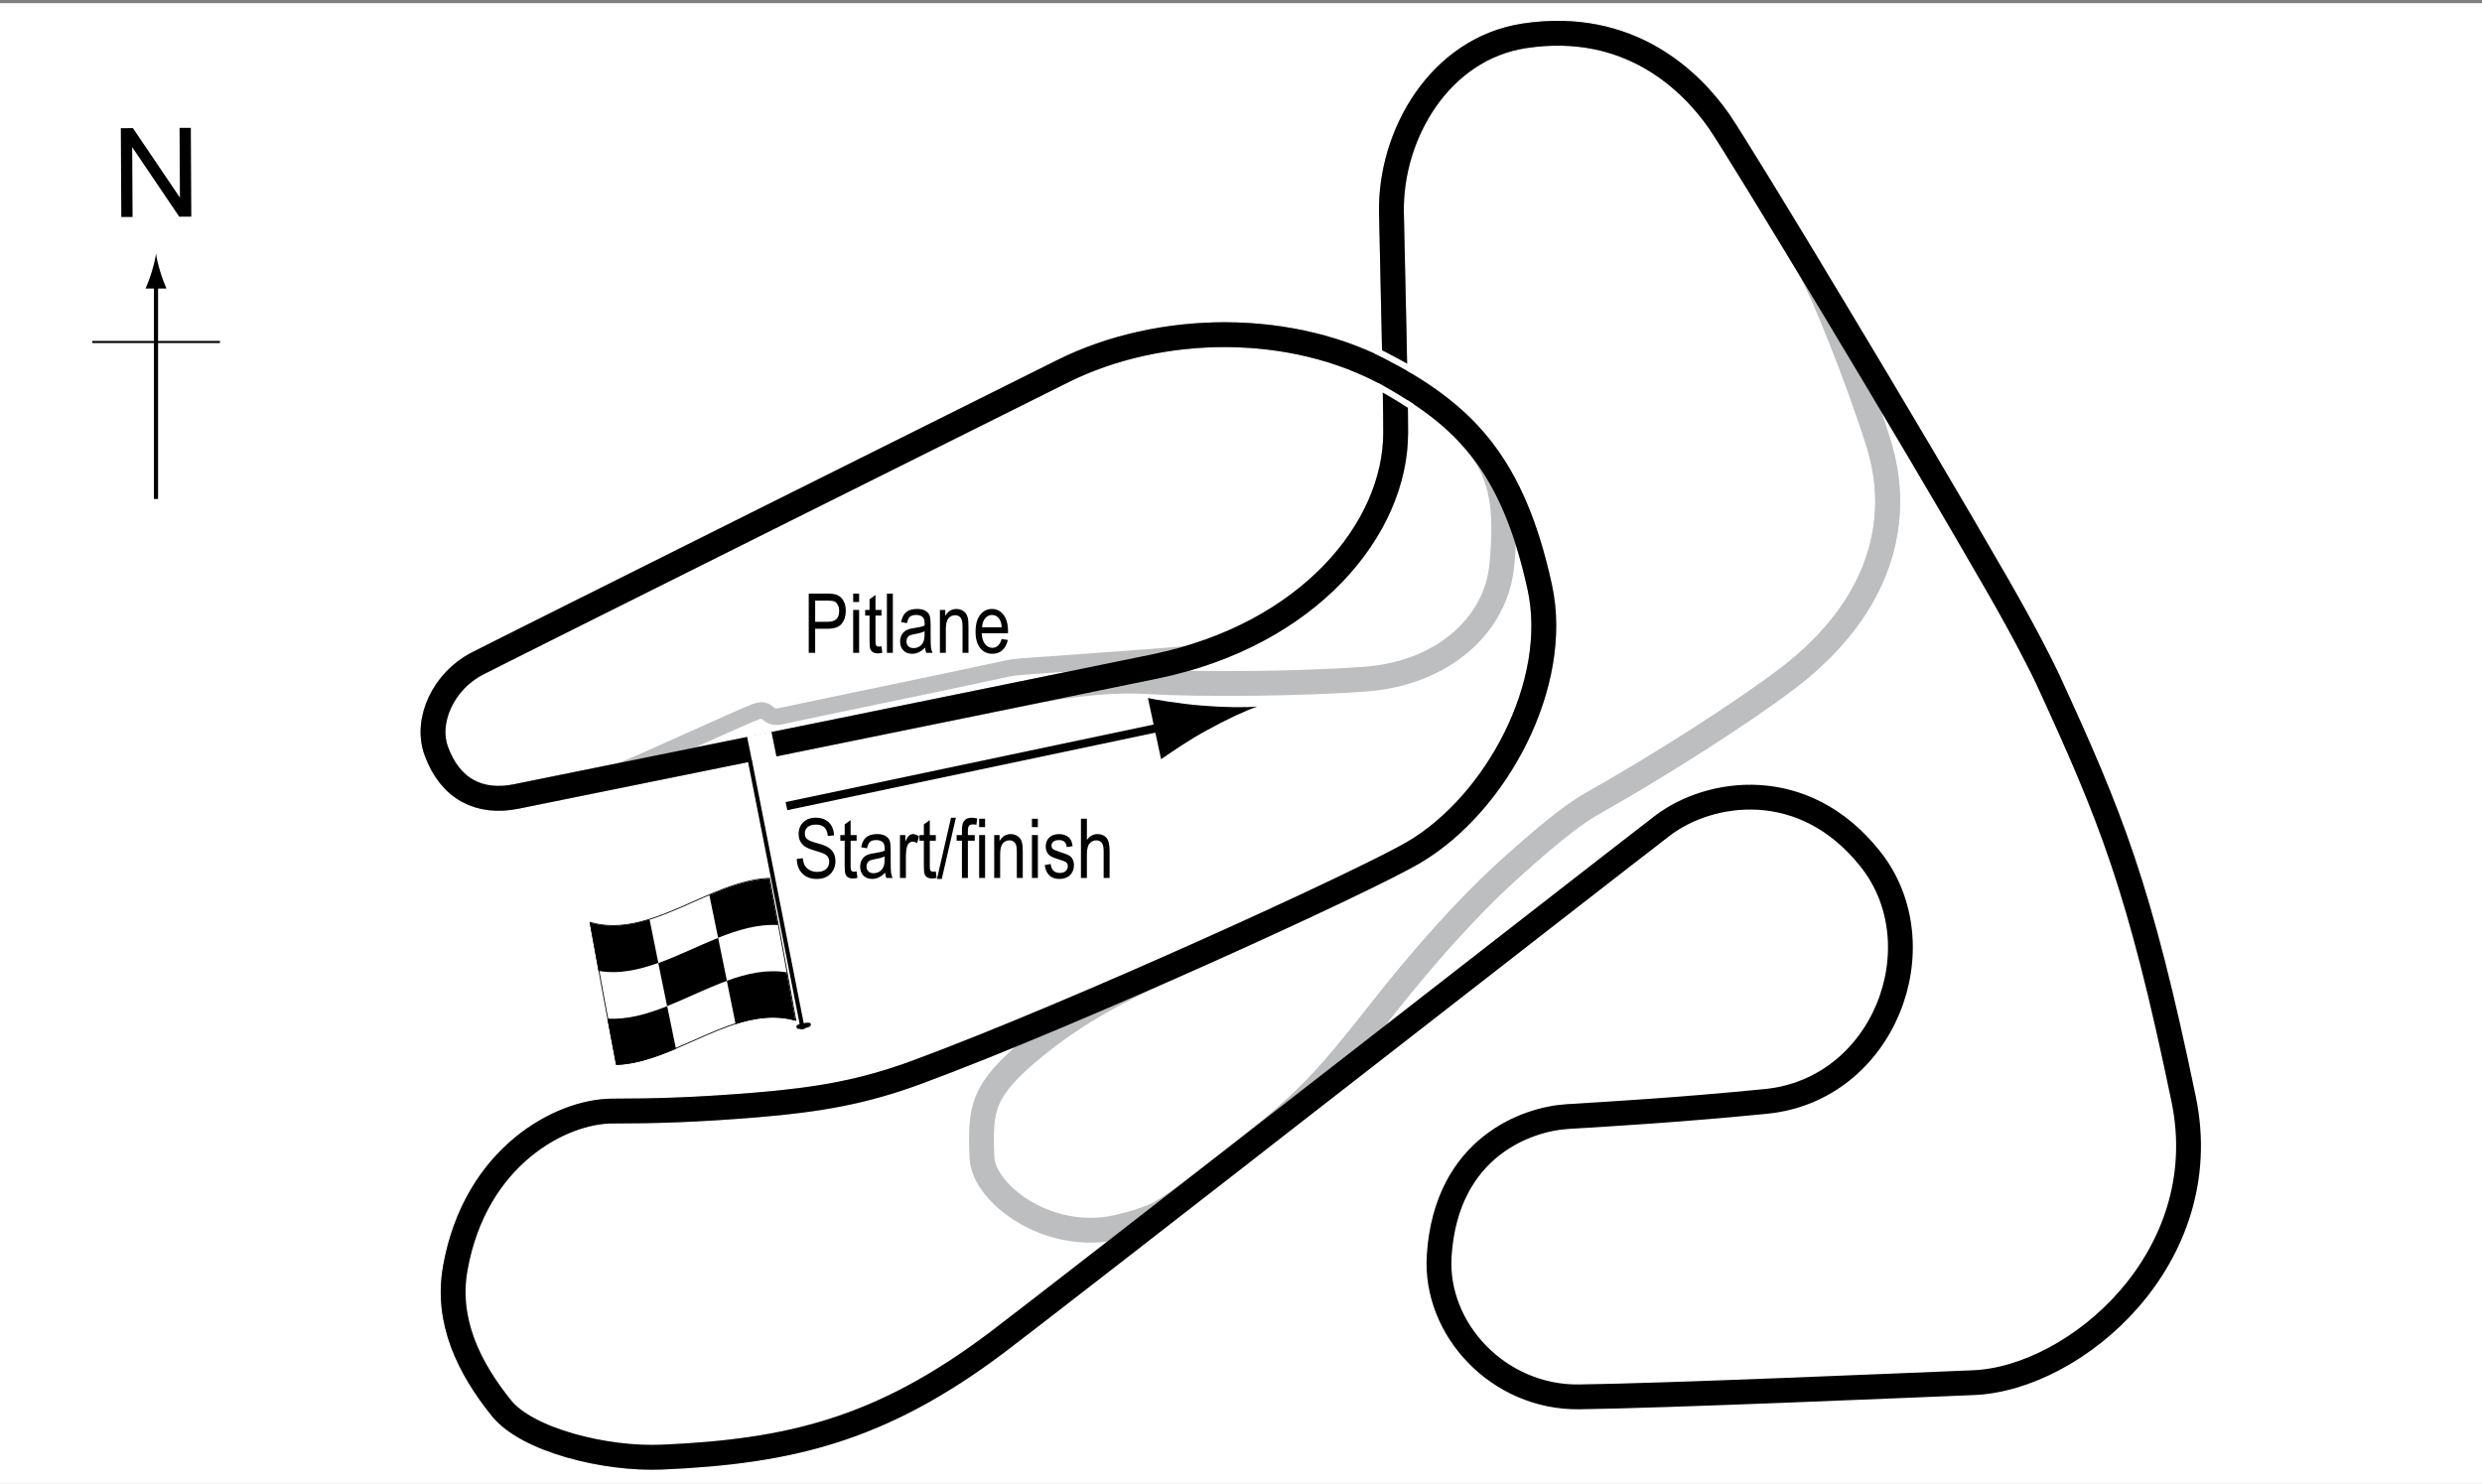 <?xml version="1.0" encoding="UTF-8"?> <svg xmlns="http://www.w3.org/2000/svg" xmlns:xlink="http://www.w3.org/1999/xlink" version="1.1" x="0px" y="0px" width="300px" height="179.387px" viewBox="0 0 300 179.387" xml:space="preserve"><rect x="0" y="0" width="300" height="179.387" fill="#808080" stroke="none"/> <g id="Background"> <rect x="-1.393" y="0.382" fill="#FFFFFF" width="303.067" height="180.989"></rect> </g> <g id="Pitlane"> <path fill="none" stroke="#BCBEC0" stroke-width="2" d="M146.61,78.586c-0.975,0.333-3.291,0.544-6.333,0.771 c-3.353,0.25-11.667,0.875-15.333,1.125c-2.507,0.171-2.542,0.188-4.333,0.583c-4.13,0.913-24.229,5.063-26.167,5.5 s-1.354-1.188-3.167-0.5s-12.583,5.646-15.667,6.917c-2.533,1.044-3.938,1.438-5.542,1.729"></path> </g> <g id="Circuit_No2"> <path fill="none" stroke="#BCBEC0" stroke-width="3" d="M57.672,80.232c4.125-2.125,65.832-32.898,70.813-35.375 c11.688-5.813,27.717-6.082,39.5,0.5c9.063,5.063,14.875,10.75,18.125,25.625c2.556,11.699-5.25,26.125-15.125,32 c-3.269,1.945-15.261,7.628-28.599,13.539c-5.429,2.406-11.425,5.189-17.359,10.044c-6.417,5.25-6.583,7.458-6.333,13.417 c0.178,4.24,7.917,10.292,16.375,8.375c2.297-0.521,3.25-0.917,4.417-1.375c1.852-0.728,7.105-4.903,9.703-6.924 c9.099-7.077,11.045-9.398,18.089-18.326c7.167-9.083,12.426-14.173,15.042-16.542c5.708-5.167,8.376-7.069,10.333-8.167 c7.875-4.417,18.129-10.98,23.461-15.053c11.331-8.655,13.863-19.194,10.914-28.488c-2.75-8.667-6.926-18.807-8.316-21.107 c-5.488-9.08-9.859-16.18-10.934-17.726c-3.299-4.742-10.75-12.25-23.51-10.319c-10.243,1.55-16.288,11.958-16.082,21.443 s0.508,21.876,0.508,26.542c0,11.583-10.467,24.402-29.083,28.25c-14.917,3.083-71.949,14.669-77.25,15.729 c-4.375,0.875-7.938-0.875-9.625-5.5C51.373,87.061,53.648,82.305,57.672,80.232z"></path> </g> <g id="Circuit_No1"> <path fill="none" stroke="#BCBEC0" stroke-width="3" d="M57.672,80.232c4.125-2.125,65.832-32.898,70.813-35.375 c11.688-5.813,27.717-6.082,39.5,0.5c3.991,2.229,7.353,4.581,10.142,7.784c3.544,4.07,4.029,8.42,3.4,15.174 c-0.667,7.167-7.037,13.108-16.604,13.792c-7.875,0.563-19.563,0.688-26.313,0.292c-3.552-0.208-8.267,0.071-15.151,1.477 c-22.587,4.612-57.037,11.607-61.099,12.419c-4.375,0.875-7.938-0.875-9.625-5.5C51.373,87.061,53.648,82.305,57.672,80.232z"></path> </g> <g id="Circuit_No3"> <path fill="none" stroke="#BCBEC0" stroke-width="3" d="M57.672,80.232c4.125-2.125,65.832-32.898,70.813-35.375 c11.688-5.813,27.717-6.082,39.5,0.5c9.063,5.063,14.875,10.75,18.125,25.625c2.556,11.699-5.25,26.125-15.125,32 c-5.956,3.543-40.875,19.5-60.125,26.625c-6.483,2.399-11.911,3.34-19.333,3.958s-12.5,0.75-17.5,0.75c-6.167,0-16.583,5.417-19,19 c-1.137,6.389,1.658,12.035,5.583,16.917c3.083,3.834,12.492,6.217,19.417,5.917c15.417-0.667,26.412-3.309,40.333-13.75 c2.378-1.784,14.583-11.261,28.828-22.341c9.099-7.077,11.045-9.398,18.089-18.326c7.167-9.083,12.426-14.173,15.042-16.542 c5.708-5.167,8.376-7.069,10.333-8.167c7.875-4.417,18.129-10.98,23.461-15.053c11.331-8.655,13.863-19.194,10.914-28.488 c-2.75-8.667-6.926-18.807-8.316-21.107c-5.488-9.08-9.859-16.18-10.934-17.726c-3.299-4.742-10.75-12.25-23.51-10.319 c-10.243,1.55-16.288,11.958-16.082,21.443s0.508,21.876,0.508,26.542c0,11.583-10.467,24.402-29.083,28.25 c-14.917,3.083-71.949,14.669-77.25,15.729c-4.375,0.875-7.938-0.875-9.625-5.5C51.373,87.061,53.648,82.305,57.672,80.232z"></path> </g> <g id="Circuit_No5"> <path fill="none" stroke="#000000" stroke-width="3" d="M57.672,80.232c4.125-2.125,65.832-32.898,70.813-35.375 c11.688-5.813,27.717-6.082,39.5,0.5c9.063,5.063,14.875,10.75,18.125,25.625c2.556,11.699-5.25,26.125-15.125,32 c-5.956,3.543-40.875,19.5-60.125,26.625c-6.483,2.399-11.911,3.34-19.333,3.958s-12.5,0.75-17.5,0.75c-6.167,0-16.583,5.417-19,19 c-1.137,6.389,1.658,12.035,5.583,16.917c3.083,3.834,12.492,6.217,19.417,5.917c15.417-0.667,26.412-3.309,40.333-13.75 c6-4.5,74.554-57.974,80.583-62.583c5.636-4.309,17.084-6.167,25.167,4.083c8.205,10.405,1.667,27.833-12.667,29.25 c-10.331,1.021-18.583,1.5-24,1.833c-4.805,0.295-14.611,3.638-15.485,16.771c-0.598,8.979,7.217,17.238,16.907,17.113 c10.412-0.134,39.053-1.368,47.662-1.717c12.333-0.5,29.389-15.069,25.416-34.25c-5.333-25.75-8.833-34.25-16.416-50.75 c-0.605-1.316-2.661-5.431-6-11.25c-10.696-18.641-31.236-52.636-33.75-56.25c-3.299-4.742-10.75-12.25-23.51-10.319 c-10.243,1.55-16.288,11.958-16.082,21.443s0.508,21.876,0.508,26.542c0,11.583-10.467,24.402-29.083,28.25 c-14.917,3.083-71.949,14.669-77.25,15.729c-4.375,0.875-7.938-0.875-9.625-5.5C51.373,87.061,53.648,82.305,57.672,80.232z"></path> </g> <g id="Bridge"> <path fill="none" stroke="#FFFFFF" stroke-width="0.75" d="M166.344,42.419c0.844,0.391,4,2.078,4.5,2.422"></path> <path fill="none" stroke="#FFFFFF" stroke-width="0.75" d="M166.391,46.638c0.844,0.391,3.25,1.844,4.266,2.531"></path> </g> <g id="Startline"> <line fill="none" stroke="#FFFFFF" stroke-width="3" x1="91.766" y1="88.732" x2="92.391" y2="91.826"></line> </g> <g id="Flag"> <g> <g> <path fill="#FFFFFF" stroke="#000000" stroke-width="0.1" d="M71.328,111.506c7.229,2.097,14.459-5.062,21.689-5.333 c1.061,5.56,2.121,11.269,3.182,17.176c-7.23-2.099-14.46,5.061-21.691,5.33C73.447,123.12,72.388,117.413,71.328,111.506z"></path> <path d="M87.853,118.566c2.411-0.879,4.821-1.419,7.231-1.022c0.354,1.925,0.707,3.871,1.06,5.838 c-2.41-0.685-4.82-0.345-7.23,0.421C88.561,122.049,88.207,120.304,87.853,118.566z"></path> <path d="M85.738,108.208c2.411-1.025,4.821-1.887,7.231-1.986c0.354,1.852,0.707,3.72,1.06,5.606 c-2.411-0.136-4.821,0.577-7.231,1.541C86.445,111.643,86.092,109.923,85.738,108.208z"></path> <path d="M79.57,116.428c2.411-0.869,4.821-2.084,7.231-3.048c0.354,1.725,0.707,3.456,1.061,5.194 c-2.41,0.877-4.821,2.093-7.231,3.051C80.278,119.898,79.924,118.167,79.57,116.428z"></path> <path d="M71.281,111.521c2.411,0.713,4.822,0.393,7.233-0.362c0.354,1.755,0.707,3.501,1.06,5.24 c-2.411,0.87-4.822,1.393-7.233,0.97C71.988,115.44,71.635,113.492,71.281,111.521z"></path> <path d="M73.411,123.136c2.411,0.156,4.821-0.545,7.232-1.504c0.354,1.726,0.707,3.446,1.061,5.163 c-2.411,1.021-4.822,1.871-7.232,1.952C74.118,126.893,73.765,125.023,73.411,123.136z"></path> </g> </g> <line fill="#FFFFFF" stroke="#000000" stroke-width="0.5" x1="97.032" y1="124.419" x2="90.642" y2="91.953"></line> <path d="M96.268,124.163c-0.034-0.171,0.012-0.302,0.792-0.457c0.777-0.152,0.91-0.057,0.948,0.114 c0.031,0.173-0.048,0.354-0.829,0.506C96.403,124.48,96.3,124.336,96.268,124.163z"></path> <g> <line fill="none" stroke="#000000" x1="95.06" y1="97.452" x2="142.029" y2="87.555"></line> <path d="M145.814,88.314c-2.268,1.25-3.699,2.264-5.475,3.463l-1.589-7.396c0.766,0.182,3.833,0.699,6.415,0.909 c2.763,0.227,5.234,0.258,6.799,0.124C150.48,85.933,148.239,86.974,145.814,88.314z"></path> </g> </g> <g id="North"> <g> <g> <g> <line fill="none" stroke="#000000" stroke-width="0.5" x1="18.855" y1="60.318" x2="18.855" y2="34.035"></line> <path d="M18.343,32.854c-0.25,0.827-0.479,1.364-0.746,2.027h2.522c-0.113-0.237-0.496-1.2-0.746-2.027 c-0.268-0.885-0.45-1.687-0.516-2.207C18.793,31.167,18.61,31.969,18.343,32.854z"></path> </g> </g> </g> <line fill="none" stroke="#000000" stroke-width="0.25" x1="11.15" y1="41.343" x2="26.586" y2="41.343"></line> <g> <path d="M14.662,26.234l-0.057-10.737l1.458-0.008l5.685,8.4l-0.045-8.43l1.362-0.007l0.057,10.737l-1.458,0.008l-5.685-8.407 l0.045,8.438L14.662,26.234z"></path> </g> </g> <g id="Labels"> <g> <path d="M97.752,78.92v-7.158h2.212c0.521,0,0.905,0.045,1.152,0.137c0.339,0.124,0.608,0.353,0.811,0.688 s0.303,0.747,0.303,1.235c0,0.645-0.164,1.17-0.493,1.577s-0.896,0.61-1.704,0.61h-1.504v2.91H97.752z M98.529,75.166h1.519 c0.479,0,0.828-0.108,1.05-0.325s0.332-0.543,0.332-0.979c0-0.283-0.055-0.526-0.163-0.728c-0.109-0.202-0.241-0.34-0.396-0.415 c-0.154-0.075-0.434-0.112-0.837-0.112h-1.504V75.166z"></path> <path d="M103.124,72.773v-1.011h0.718v1.011H103.124z M103.124,78.92v-5.186h0.718v5.186H103.124z"></path> <path d="M106.546,78.134l0.098,0.776c-0.198,0.052-0.378,0.078-0.537,0.078c-0.251,0-0.452-0.05-0.605-0.149 s-0.258-0.235-0.315-0.408c-0.057-0.172-0.085-0.516-0.085-1.03v-2.983h-0.527v-0.684h0.527v-1.284l0.718-0.527v1.812h0.728v0.684 h-0.728v3.032c0,0.28,0.021,0.46,0.063,0.542c0.062,0.117,0.178,0.176,0.347,0.176C106.31,78.168,106.417,78.157,106.546,78.134z"></path> <path d="M107.201,78.92v-7.158h0.718v7.158H107.201z"></path> <path d="M111.815,78.281c-0.241,0.25-0.491,0.439-0.752,0.566s-0.53,0.19-0.811,0.19c-0.442,0-0.796-0.133-1.06-0.4 s-0.396-0.626-0.396-1.079c0-0.299,0.062-0.565,0.186-0.796s0.293-0.412,0.508-0.542s0.54-0.226,0.977-0.288 c0.586-0.086,1.016-0.188,1.289-0.308l0.005-0.225c0-0.355-0.063-0.604-0.19-0.747c-0.179-0.208-0.454-0.313-0.825-0.313 c-0.335,0-0.586,0.069-0.752,0.208s-0.288,0.4-0.366,0.783l-0.708-0.117c0.101-0.557,0.306-0.962,0.612-1.216 c0.309-0.254,0.748-0.381,1.321-0.381c0.446,0,0.796,0.084,1.05,0.251s0.414,0.375,0.48,0.623 c0.067,0.248,0.101,0.609,0.101,1.084v1.172c0,0.82,0.016,1.337,0.046,1.55c0.031,0.213,0.093,0.421,0.184,0.623h-0.752 C111.886,78.741,111.837,78.528,111.815,78.281z M111.756,76.318c-0.264,0.13-0.656,0.241-1.177,0.332 c-0.303,0.052-0.515,0.111-0.635,0.178s-0.214,0.161-0.28,0.283c-0.067,0.122-0.101,0.263-0.101,0.422 c0,0.248,0.076,0.445,0.229,0.593s0.364,0.222,0.635,0.222c0.257,0,0.49-0.067,0.701-0.2c0.209-0.133,0.366-0.312,0.471-0.535 s0.156-0.548,0.156-0.974V76.318z"></path> <path d="M113.607,78.92v-5.186h0.649v0.732c0.156-0.285,0.347-0.498,0.572-0.638c0.227-0.141,0.485-0.211,0.778-0.211 c0.227,0,0.438,0.045,0.631,0.134s0.35,0.207,0.468,0.352c0.119,0.145,0.207,0.333,0.266,0.564s0.088,0.586,0.088,1.064v3.188 h-0.718v-3.158c0-0.381-0.032-0.66-0.098-0.836c-0.065-0.176-0.167-0.312-0.306-0.408c-0.138-0.096-0.298-0.144-0.48-0.144 c-0.345,0-0.62,0.129-0.825,0.386s-0.308,0.699-0.308,1.325v2.835H113.607z"></path> <path d="M121.073,77.25l0.742,0.112c-0.124,0.553-0.348,0.971-0.672,1.252c-0.323,0.282-0.725,0.422-1.203,0.422 c-0.603,0-1.09-0.229-1.463-0.686c-0.372-0.458-0.559-1.117-0.559-1.98c0-0.895,0.188-1.578,0.564-2.048 c0.375-0.47,0.852-0.706,1.428-0.706c0.55,0,1.009,0.231,1.377,0.693s0.552,1.131,0.552,2.007l-0.005,0.234h-3.174 c0.029,0.583,0.164,1.022,0.405,1.318s0.534,0.444,0.879,0.444C120.485,78.315,120.861,77.96,121.073,77.25z M118.705,75.83h2.373 c-0.032-0.449-0.129-0.785-0.288-1.006c-0.231-0.322-0.525-0.483-0.884-0.483c-0.322,0-0.598,0.134-0.825,0.403 S118.727,75.374,118.705,75.83z"></path> </g> <g> <path d="M96.308,103.831l0.732-0.078c0.039,0.394,0.128,0.701,0.266,0.92c0.139,0.22,0.337,0.396,0.594,0.53s0.547,0.2,0.869,0.2 c0.462,0,0.821-0.113,1.076-0.338c0.256-0.226,0.384-0.519,0.384-0.88c0-0.211-0.046-0.396-0.14-0.553 c-0.092-0.158-0.232-0.287-0.42-0.388c-0.187-0.101-0.591-0.243-1.213-0.427c-0.554-0.165-0.947-0.33-1.182-0.496 s-0.417-0.377-0.547-0.632s-0.195-0.544-0.195-0.867c0-0.58,0.188-1.053,0.562-1.421s0.879-0.552,1.514-0.552 c0.437,0,0.817,0.086,1.146,0.259c0.326,0.172,0.58,0.42,0.762,0.742c0.18,0.322,0.277,0.702,0.29,1.138l-0.747,0.068 c-0.039-0.465-0.178-0.811-0.418-1.035c-0.238-0.225-0.575-0.337-1.008-0.337c-0.439,0-0.774,0.099-1.006,0.295 s-0.347,0.452-0.347,0.764c0,0.29,0.085,0.514,0.254,0.674c0.169,0.159,0.55,0.321,1.143,0.484c0.579,0.16,0.985,0.299,1.22,0.417 c0.358,0.183,0.628,0.423,0.811,0.721c0.183,0.298,0.274,0.653,0.274,1.066c0,0.41-0.096,0.783-0.288,1.119 c-0.192,0.337-0.453,0.593-0.783,0.769c-0.331,0.175-0.729,0.263-1.194,0.263c-0.726,0-1.305-0.218-1.735-0.654 C96.548,105.167,96.325,104.576,96.308,103.831z"></path> <path d="M103.54,105.349l0.098,0.776c-0.198,0.052-0.378,0.078-0.537,0.078c-0.251,0-0.452-0.05-0.605-0.149 s-0.258-0.235-0.315-0.408c-0.057-0.172-0.085-0.516-0.085-1.03v-2.983h-0.527v-0.684h0.527v-1.284l0.718-0.527v1.812h0.728v0.684 h-0.728v3.032c0,0.28,0.021,0.46,0.063,0.542c0.062,0.117,0.178,0.176,0.347,0.176C103.303,105.383,103.41,105.372,103.54,105.349 z"></path> <path d="M106.987,105.496c-0.241,0.25-0.491,0.439-0.752,0.566s-0.53,0.19-0.811,0.19c-0.442,0-0.796-0.133-1.06-0.4 s-0.396-0.626-0.396-1.079c0-0.299,0.062-0.565,0.186-0.796s0.293-0.412,0.508-0.542s0.54-0.226,0.977-0.288 c0.586-0.086,1.016-0.188,1.289-0.308l0.005-0.225c0-0.355-0.063-0.604-0.19-0.747c-0.179-0.208-0.454-0.313-0.825-0.313 c-0.335,0-0.586,0.069-0.752,0.208s-0.288,0.4-0.366,0.783l-0.708-0.117c0.101-0.557,0.305-0.962,0.613-1.216 c0.307-0.254,0.747-0.381,1.32-0.381c0.446,0,0.796,0.084,1.05,0.251s0.414,0.375,0.481,0.623c0.066,0.248,0.1,0.609,0.1,1.084 v1.172c0,0.82,0.016,1.337,0.047,1.55c0.03,0.213,0.092,0.421,0.183,0.623h-0.752 C107.058,105.956,107.009,105.743,106.987,105.496z M106.928,103.533c-0.264,0.13-0.656,0.241-1.177,0.332 c-0.303,0.052-0.515,0.111-0.635,0.178s-0.214,0.161-0.281,0.283c-0.066,0.122-0.1,0.263-0.1,0.422 c0,0.248,0.076,0.445,0.229,0.593s0.364,0.222,0.635,0.222c0.257,0,0.491-0.067,0.7-0.2c0.211-0.133,0.367-0.312,0.472-0.535 s0.156-0.548,0.156-0.974V103.533z"></path> <path d="M108.779,106.135v-5.186h0.649v0.786c0.166-0.365,0.318-0.606,0.456-0.725c0.139-0.119,0.294-0.178,0.467-0.178 c0.241,0,0.486,0.094,0.737,0.283l-0.244,0.815c-0.179-0.127-0.354-0.19-0.522-0.19c-0.153,0-0.293,0.054-0.42,0.161 s-0.217,0.257-0.269,0.449c-0.091,0.335-0.137,0.692-0.137,1.069v2.715H108.779z"></path> <path d="M113.11,105.349l0.098,0.776c-0.198,0.052-0.378,0.078-0.537,0.078c-0.251,0-0.452-0.05-0.605-0.149 s-0.258-0.235-0.315-0.408c-0.057-0.172-0.085-0.516-0.085-1.03v-2.983h-0.527v-0.684h0.527v-1.284l0.718-0.527v1.812h0.728v0.684 h-0.728v3.032c0,0.28,0.021,0.46,0.063,0.542c0.062,0.117,0.178,0.176,0.347,0.176C112.874,105.383,112.98,105.372,113.11,105.349 z"></path> <path d="M113.252,106.252l1.7-7.397h0.586l-1.705,7.397H113.252z"></path> <path d="M116.269,106.135v-4.502h-0.64v-0.684h0.64v-0.552c0-0.407,0.042-0.712,0.127-0.916s0.215-0.359,0.39-0.466 s0.394-0.161,0.658-0.161c0.206,0,0.431,0.031,0.676,0.093l-0.107,0.762c-0.149-0.033-0.291-0.049-0.425-0.049 c-0.215,0-0.369,0.056-0.461,0.168c-0.094,0.112-0.14,0.326-0.14,0.642v0.479h0.83v0.684h-0.83v4.502H116.269z"></path> <path d="M118.349,99.988v-1.011h0.718v1.011H118.349z M118.349,106.135v-5.186h0.718v5.186H118.349z"></path> <path d="M120.17,106.135v-5.186h0.649v0.732c0.156-0.285,0.347-0.498,0.572-0.638c0.227-0.141,0.485-0.211,0.778-0.211 c0.227,0,0.438,0.045,0.631,0.134s0.35,0.207,0.468,0.352c0.119,0.145,0.207,0.333,0.266,0.564s0.088,0.586,0.088,1.064v3.188 h-0.718v-3.158c0-0.381-0.032-0.66-0.098-0.836c-0.065-0.176-0.167-0.312-0.306-0.408c-0.138-0.096-0.298-0.144-0.48-0.144 c-0.345,0-0.62,0.129-0.825,0.386s-0.308,0.699-0.308,1.325v2.835H120.17z"></path> <path d="M124.731,99.988v-1.011h0.718v1.011H124.731z M124.731,106.135v-5.186h0.718v5.186H124.731z"></path> <path d="M126.274,104.583l0.718-0.137c0.042,0.366,0.157,0.639,0.346,0.816c0.188,0.179,0.438,0.268,0.75,0.268 c0.313,0,0.554-0.077,0.724-0.232c0.171-0.155,0.256-0.351,0.256-0.588c0-0.205-0.073-0.365-0.22-0.479 c-0.101-0.078-0.345-0.176-0.732-0.293c-0.56-0.172-0.935-0.319-1.123-0.439s-0.335-0.282-0.439-0.483s-0.156-0.431-0.156-0.688 c0-0.443,0.142-0.802,0.425-1.079s0.676-0.415,1.177-0.415c0.315,0,0.594,0.057,0.832,0.171c0.24,0.114,0.423,0.267,0.55,0.459 s0.215,0.467,0.264,0.825l-0.703,0.117c-0.065-0.566-0.373-0.85-0.923-0.85c-0.313,0-0.545,0.063-0.698,0.187 c-0.153,0.125-0.229,0.285-0.229,0.479c0,0.191,0.073,0.342,0.22,0.453c0.089,0.064,0.35,0.168,0.783,0.311 c0.597,0.189,0.982,0.34,1.157,0.453s0.312,0.266,0.409,0.46c0.097,0.194,0.146,0.425,0.146,0.692 c0,0.496-0.157,0.897-0.471,1.203c-0.314,0.307-0.743,0.46-1.287,0.46C127.028,106.252,126.437,105.696,126.274,104.583z"></path> <path d="M130.654,106.135v-7.158h0.718v2.568c0.169-0.238,0.36-0.416,0.573-0.535c0.214-0.119,0.449-0.178,0.706-0.178 c0.452,0,0.81,0.144,1.071,0.432c0.263,0.288,0.394,0.816,0.394,1.584v3.286h-0.718v-3.286c0-0.449-0.08-0.771-0.239-0.967 s-0.379-0.293-0.659-0.293c-0.313,0-0.578,0.125-0.799,0.376c-0.219,0.25-0.329,0.695-0.329,1.333v2.837H130.654z"></path> </g> </g> </svg> 